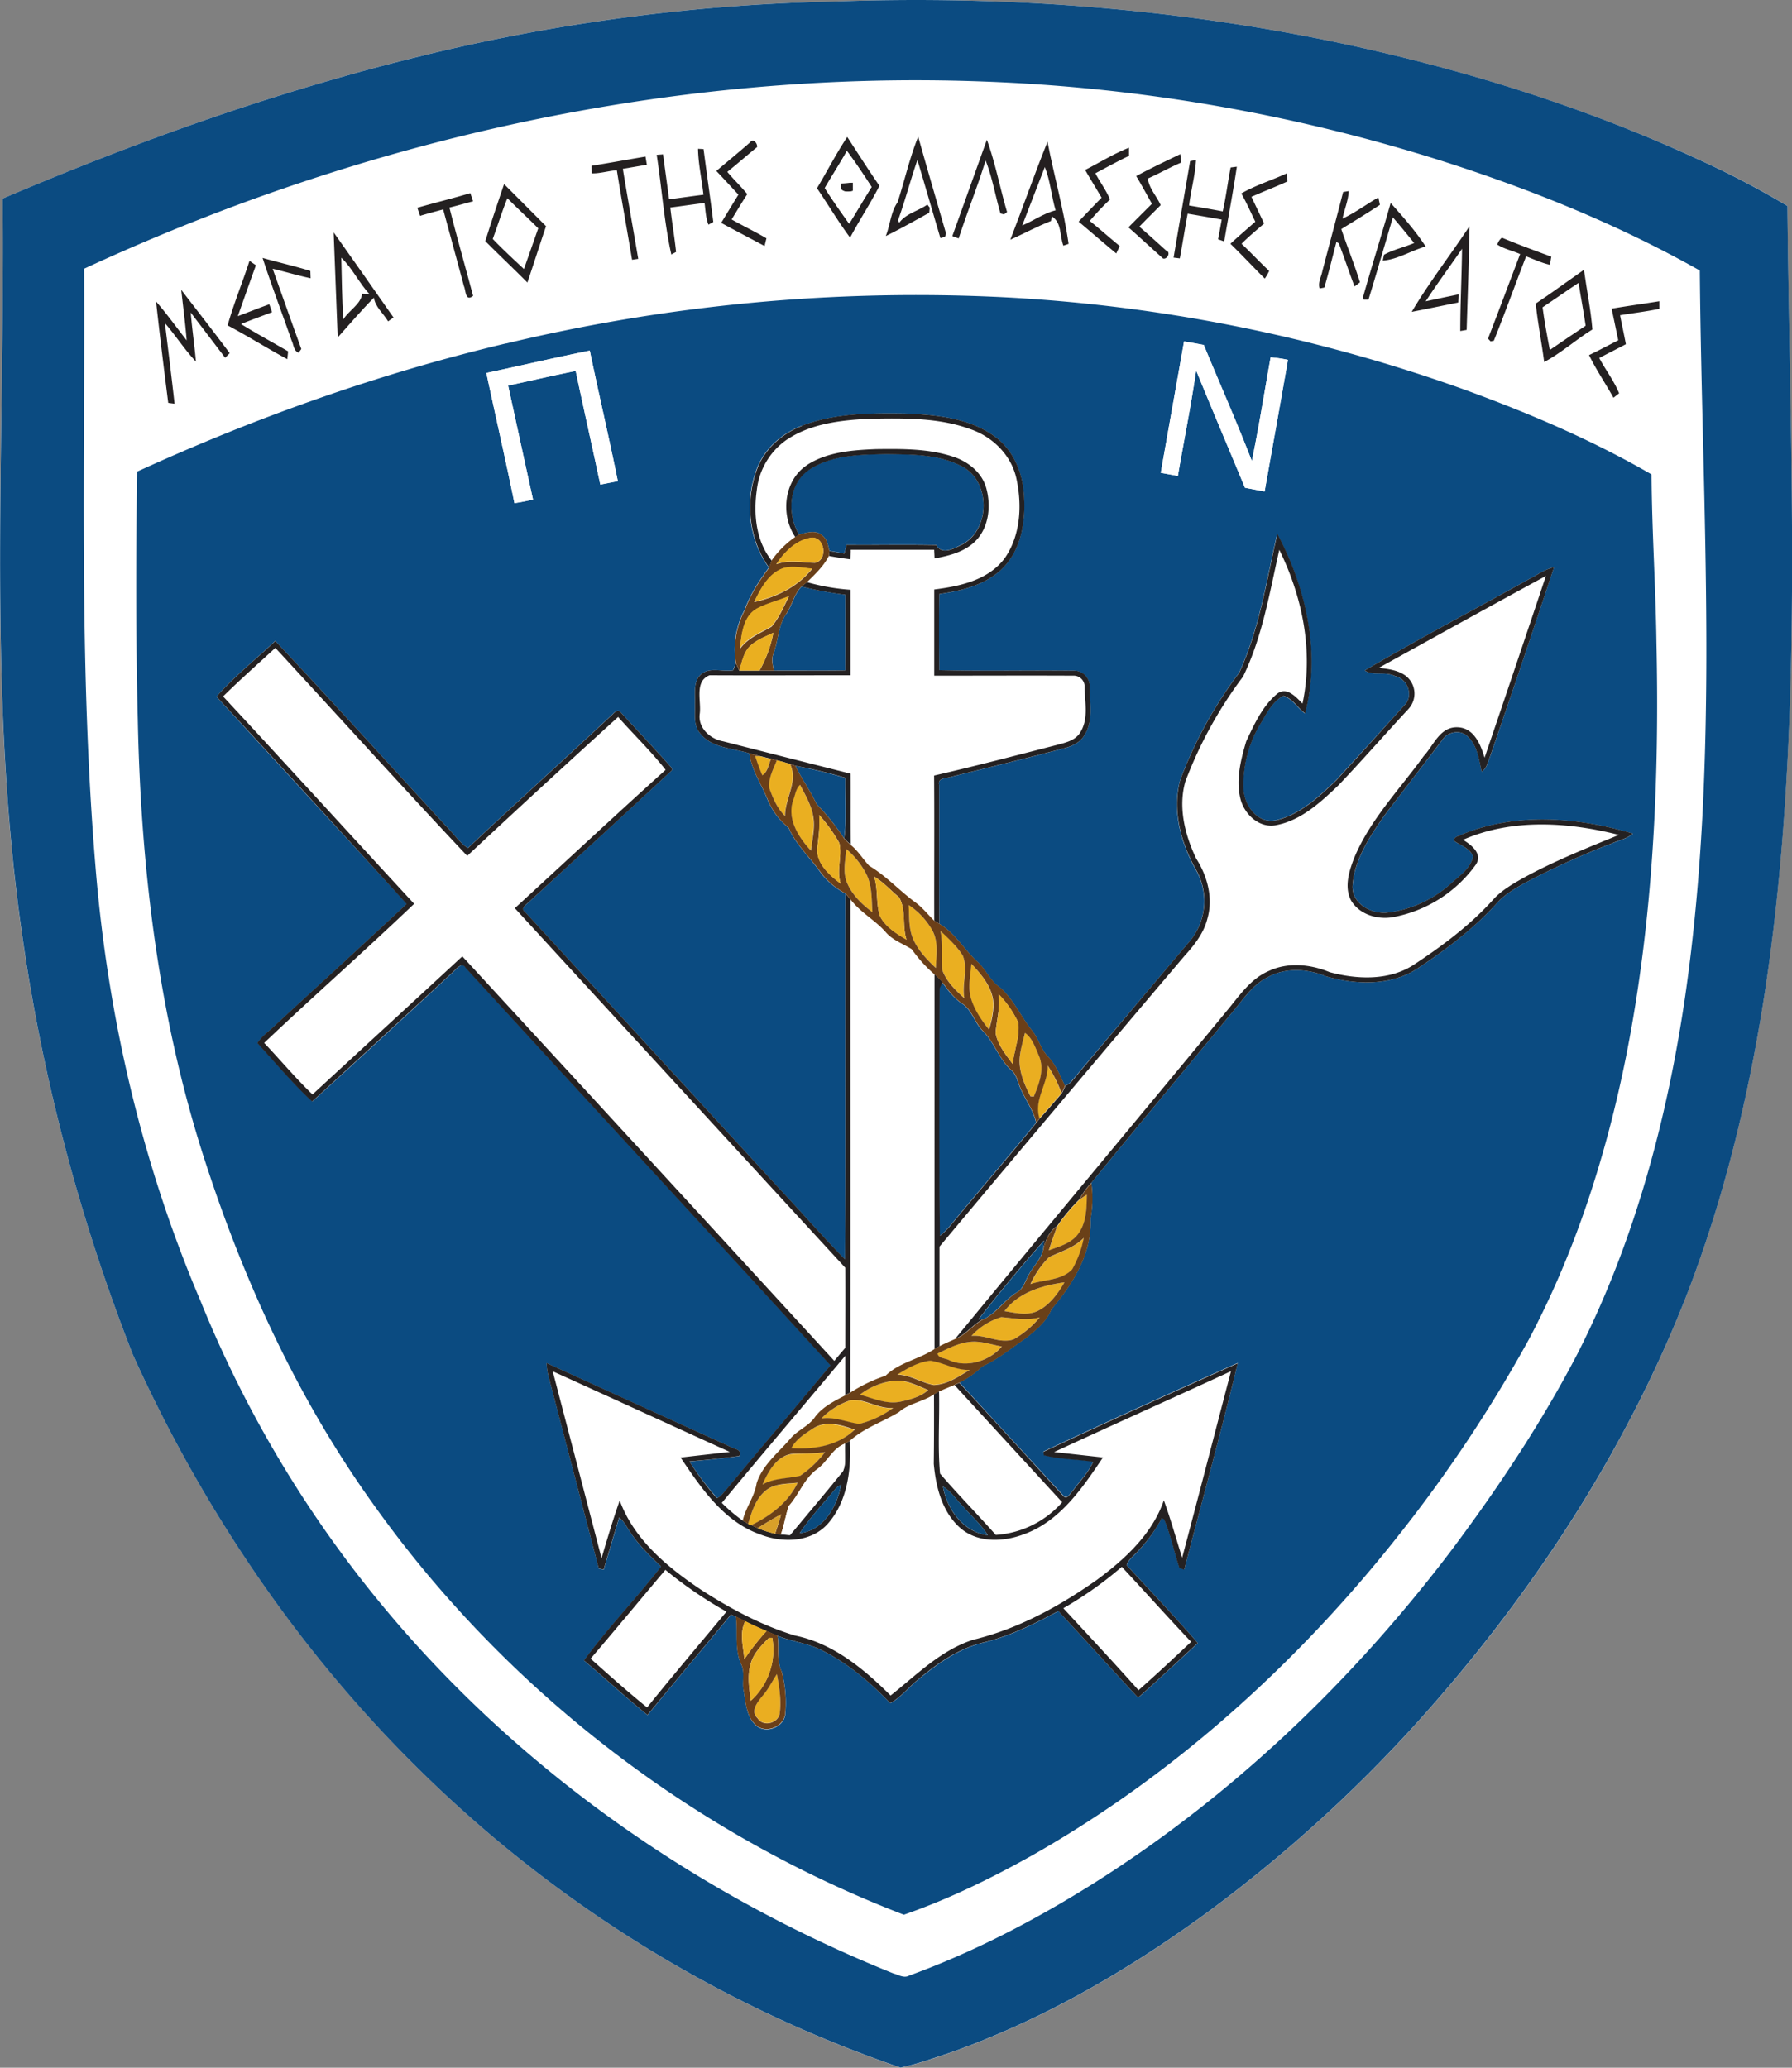 <svg id="Layer_1" data-name="Layer 1" xmlns="http://www.w3.org/2000/svg" xmlns:xlink="http://www.w3.org/1999/xlink" viewBox="0 0 660.63 762.26"><rect x="0" y="0" width="660.63" height="762.26" fill="#808080" stroke="none"/><defs><clipPath id="clip-path"><rect x="-15.4" y="-128.06" width="691.39" height="977.73" style="fill:none"/></clipPath></defs><title>logo-hn2</title><g style="clip-path:url(#clip-path)"><g style="clip-path:url(#clip-path)"><path d="M12.57,85.66,179.3,27l205.56-11.5L502,35.23,611.7,68.08,640,92.8,625.2,416.71S571,631.44,347.62,741.48C278.62,723.41,98,643.79,37.2,416.71,20.78,321,9.28,211.64,12.57,85.71" style="fill:#fff"/></g><g style="clip-path:url(#clip-path)"><path d="M157.93,20C104.13,32.92,51.83,51.54,1,73.21c.82,88.39-5.55,177.26,6.27,265.21A692.82,692.82,0,0,0,49,499.42c25.94,57.42,62,110.44,107.17,154.5A468.71,468.71,0,0,0,332,762.26c6.32-1.3,12.43-3.56,18.55-5.58,34.44-12.24,66.31-30.86,95.67-52.47a524.91,524.91,0,0,0,76.7-69.71c41.43-46,76-98.71,98.63-156.45,14.74-38.06,24.12-78,29.94-118.41,13.49-94,8.32-189.17,7.41-283.76a324.3,324.3,0,0,0-32.8-17.14C585.23,40,542.09,26.36,498.2,16.79,435.79,3.22,371.67-1.75,307.89.54A700.35,700.35,0,0,0,157.89,20M31,99.08c103.4-47.88,217.78-73.36,331.91-69A637,637,0,0,1,530.53,59c33.19,10.58,65.73,23.62,96.1,40.76.79,89.29,7.45,179.19-5.45,268-6.65,45.44-18.76,90.46-39.7,131.48-13.12,25.26-28.92,49-46,71.81C498.71,619.73,453.8,662.66,402,695.13c-21.12,13.17-43.35,24.7-66.76,33.22-2,1.09-4-.31-5.86-.82-72.28-29-138.14-75.08-188-135.18A426.91,426.91,0,0,1,73.92,479.69C52.3,428.85,39.67,374.45,35.2,319.49,29.08,246.19,31.33,172.56,31,99.08M301.2,69.37c4.1,6,7.84,12.35,12.2,18.22,3.41-6.48,7.53-12.58,10.81-19.12-4.1-5.9-8-12-11.87-18-4,6.08-7.38,12.61-11.14,18.88m29.73,5.13c-2.58,3.52-2.8,8.44-4.42,12.49,5.45-2.62,10.72-5.63,16-8.55l.2-1.9-.87-1.14c-3.33,2.38-8,3.36-10.36,6.7-.13-.19-.37-.61-.48-.82,2.62-7.33,4.61-15,7.17-22.33,2.85,9.6,5.61,19.22,8.47,28.8l1.69-.45.39-1.24c-3.43-11.9-6.93-23.78-10.26-35.7-3.14,7.82-5,16.13-7.57,24.14M276.4,52.58c-4,3.52-8.17,6.91-12.27,10.37,2.73,2.89,5.43,5.82,8.13,8.73L265.91,82.1c5.31,2.88,10.66,5.68,16,8.52.16-.7.5-2.12.68-2.84-4.2-2.46-8.61-4.55-12.83-7,1.89-3.12,3.79-6.25,5.77-9.34-2.33-2.85-5-5.39-7.37-8.2,3.7-3,7.32-6.11,11-9.17.08-1.43-1.53-3.36-2.75-1.54m87.45-1.09C359.6,63.3,355.4,75.14,351.14,87c.6.21,1.74.66,2.33.86,3.12-9.63,6.95-19,9.94-28.73,2.51,6.29,3.57,13.06,5.48,19.55.32.08,1,.26,1.32.33l1.11-.87c-2.62-8.81-4.33-18-7.46-26.61m8.58,36.85c5-2.24,9.88-4.94,15-6.91l.26-1.73c3.71,2.29,2.91,7.19,4.28,10.81l1.93-.64c-1.8-12.61-5.39-25.09-7.77-37.66-4.82,11.95-9.07,24.12-13.72,36.13M257.3,54.85c.14,5.68,1.43,11.26,2,16.9-4.23.53-8.44,1.14-12.65,1.67-.74-5.53-1.52-11-2.24-16.56l-2.35.18c1.9,12.22,2.72,24.69,5.41,36.72l1.75-.93c-.56-5.48-1.53-10.9-2.12-16.37,4.21-.53,8.4-1.17,12.62-1.67.35,2.67.46,5.42,1.43,8l1.78-.94c-1.09-9-2.42-17.92-3.58-26.87-.52,0-1.53-.07-2.06-.1M400,62.71c2,3.46,4.08,6.8,6.06,10.26-2.84,2.93-5.67,5.85-8.46,8.83,4.63,3.9,9.22,7.86,13.86,11.72l1.29-2.73c-3.73-3-7.32-6.24-11-9.25a92.79,92.79,0,0,1,7.46-7.9c-1.38-3.42-3.66-6.39-5.4-9.66,4.12-2.17,8.19-4.45,12.42-6.43v-3c-5.66,2.16-10.81,5.5-16.21,8.2m18.84,2.3c2,3.34,3.88,6.8,5.79,10.23-2.89,2.89-5.8,5.77-8.66,8.68,4.29,3.75,8.49,7.64,12.75,11.46,1.52.5,3-2.31,1.17-2.89-3.28-3-6.56-6-9.89-8.83,2.56-2.68,5.23-5.27,7.85-7.92-1.43-3.3-4.31-6.21-4.7-9.83,4.17-1.83,8.14-4.12,12.34-5.9-.1-.76-.29-2.3-.39-3.07-5.47,2.6-10.95,5.18-16.26,8.07M218.13,61.19c0,.71,0,2.14.06,2.85,3.12,0,6.13-.93,9.23-1.16,1.77,11,3.81,22,5.61,33l2.28-.33c-1.88-11.07-3.86-22.11-5.67-33.19l8.86-1.51c-.13-.77-.37-2.29-.5-3-6.63,1.11-13.23,2.31-19.87,3.39m220.6-1.67c-2.06,11.87-4.15,23.73-6.11,35.6l2.3.27c1-5.48,1.86-11,2.88-16.46,4.19.69,8.37,1.43,12.55,2.17-.43,2.41-.85,4.84-1.35,7.25.58.19,1.71.59,2.27.8,1.56-9.18,3.31-18.34,4.66-27.56l-2.28.31c-1.06,5.37-1.71,10.84-2.91,16.17-4.15-.78-8.28-1.47-12.41-2.17.67-5.61,2.25-11.14,2.55-16.75-.53.08-1.61.29-2.15.37m18.94,11.88c1.91,3.38,3.46,6.93,5.16,10.4-3.07,2.71-6.21,5.34-9.16,8.14,4.3,4.18,8.4,8.59,12.67,12.83a18.68,18.68,0,0,0,1.54-2.81c-3.49-3.23-6.72-6.72-10.18-10,2.62-2.67,5.52-5,8.33-7.48-1.56-3.28-3.12-6.58-4.68-9.84,4.41-2,8.92-3.64,13.3-5.68-.08-.74-.26-2.2-.32-2.94-5.53,2.54-11.4,4.34-16.66,7.33M178.92,88.87C184,94,189.32,99,194.43,104.16c2.35-6.91,4.54-13.86,6.87-20.77L185.82,67.91c-2.37,7-4.73,13.94-6.9,21M495.08,70.8C492.6,80.54,490,90.27,487.42,100c-.37,2.09-1.7,4.17-1,6.36l1.74-.34c1.61-5.57,3-11.21,4.44-16.8.22.11.67.35.88.48,2,5.27,3.8,10.66,5.81,15.93.51-.37,1.54-1.16,2-1.54-2-6.63-4.64-13.06-6.89-19.62,4.74-3,9.56-5.83,14.24-8.94-.14-.67-.43-2-.56-2.72-4.46,2.51-8.56,5.66-13.22,7.79.69-3.4,2.12-6.66,2.29-10.15L495,70.8M153.68,76.6c.26.74.76,2.23,1,3,2.82-.83,5.68-1.6,8.52-2.36,2.55,9.44,5.15,18.86,7.66,28.3.72,1.48.43,5.88,3.37,3.57-2.89-10.85-6-21.66-8.73-32.54,2.91-.74,5.81-1.53,8.72-2.34-.26-.75-.74-2.26-1-3-6.5,2-13.09,3.55-19.59,5.42m359-1.85c-3.3,11.59-6.91,23.1-10.18,34.71l.24,1h1.76c3.13-10.06,6.07-20.21,9-30.34,2.69,3.09,5.26,6.29,7.87,9.46-3.67,1.56-7.66,2.39-11.13,4.32l-.47,2.16c5.45-.41,10.49-3.7,15.82-5.2a135.2,135.2,0,0,0-12.94-16.09M520.39,115c5.72-1.11,11.44-2.3,17.17-3.47,0-.75.08-2.25.13-3-4,.82-8.11,1.69-12.14,2.55,4.26-6.59,9-12.87,13.39-19.37-.11,10.11-.59,20.21-.64,30.32l2.35-.4c.38-12.75.85-25.5,1.06-38.25-7,10.61-14.88,20.73-21.32,31.64M123,85.66q.74,19.36,1.5,38.73c4.39-4.93,8.67-10,13.35-14.66.48,3.44,3.52,5.79,5.22,8.71.5-.35,1.5-1,2-1.41q-11-15.73-22.07-31.37m429,4.55c2.57,1.67,5.66,2.27,8.42,3.52-3.93,10.39-7.84,20.79-11.83,31.18l.93,1,1.23-.23c4.13-10.29,7.89-20.74,11.88-31.1,2.91,1,5.74,2.45,8.81,3.11.13-.74.37-2.22.48-3-6.11-2.24-12.22-4.44-18.2-7A5,5,0,0,0,552,90.13M96.78,95.06c3.33,10.25,7.17,20.3,10.69,30.47.76,1.5.69,3.81,2.58,4.49l1-1.37c-3.57-9.84-7-19.73-10.56-29.58,4.69,1.09,9.29,2.52,14,3.5l-.1-2.7c-5.77-1.85-11.74-3.13-17.59-4.81M92,96.17c-2.57,8-5.81,15.71-8.06,23.78,7.46,3.94,14.6,8.43,22,12.45.08-.71.23-2.17.31-2.88-5.81-3.36-11.69-6.54-17.38-10.06,3.77-1.53,7.6-2.93,11.41-4.38-.26-.72-.79-2.17-1-2.91-3.89,1.43-7.75,2.94-11.61,4.38,2.22-6.26,4.42-12.53,6.67-18.77-.58-.38-1.75-1.2-2.33-1.61M566.11,111.9c.76,7.2,2.19,14.33,3.11,21.51,6.25-3.29,11.7-8.25,17.78-12-.61-7.37-2.12-14.63-3.12-22-5.93,4.12-11.74,8.43-17.77,12.43M66.82,106.92c.69,6.19,1.49,12.38,2,18.62-3.75-4.78-7.29-9.78-11.29-14.34,1.38,12.46,2.91,24.92,4.48,37.36l2.34.31c-1.1-9.91-2.35-19.81-3.56-29.72,4,4.6,7.25,9.76,11.43,14.19-.53-6-1.43-12-1.91-18.09,4.23,5.54,8.46,11.11,12.69,16.66l1.65-1.68c-5.87-7.84-11.91-15.56-17.84-23.31M186.6,126.63C139.8,137.71,94.3,154,50.54,173.9c-.46,30.5-.53,61,.26,91.57,1.11,55.29,7.81,110.89,25.13,163.62,14.51,44.49,34.43,87.53,61.81,125.62C186.18,622.8,255.23,676,333.21,705.89c16.56-5.75,32.35-13.5,47.63-22.07,54.55-31.08,101.58-74.44,139.67-124.19a518,518,0,0,0,43.08-65.83c17.3-32.64,28.62-68.19,35.85-104.35,10-50.17,12.34-101.52,11.2-152.56-.28-20.67-1.69-41.32-1.81-62-22.12-12.82-45.76-22.82-69.75-31.55A596.56,596.56,0,0,0,369.3,109.52a650.36,650.36,0,0,0-182.7,17.11M594.07,113.8c.79,3.87,1.63,7.76,2.42,11.64-3.62,1.78-7.14,3.75-10.78,5.43,2.69,5.42,6.13,10.44,9.06,15.73l2.09-1.66c-1.92-4.6-5-8.6-7.34-13,3.25-1.72,6.56-3.36,9.83-5.1-.68-3.58-1.45-7.12-2.16-10.67,4.83-.82,9.68-1.35,14.47-2.37V111c-5.87,1-11.77,1.81-17.63,2.78M385.19,61.52c2,5.1,2.38,10.74,4,16-4.42,1.1-8.14,3.86-12.3,5.57,2.81-7.18,5.51-14.4,8.34-21.57M181.68,88.09c1.84-5,3.41-10.12,5.39-15.07,3.71,3.78,7.65,7.33,11.37,11.11-1.72,5-3.51,10-5.26,15-3.88-3.63-7.82-7.23-11.5-11.07m-55.86,6.88c4.09,3.89,6.52,9.24,10.36,13.41l-2.69-.13c-.38,3.86-5,6.16-6.94,9.49-.45-7.58-.55-15.17-.73-22.77m442.8,18.26c4.47-2.91,8.81-6,13.25-9,.82,5.27,1.85,10.5,2.61,15.79-4.44,2.94-8.78,6-13.21,8.94-1-5.26-2-10.5-2.65-15.78m-279,49.11c8.94-6.21,20.22-7.48,30.81-8,12.51-.19,25.44-.5,37.37,3.86,8.09,2.78,14.87,9.45,16.82,17.91,2.2,9.79,1.69,21-4.13,29.47-6,8.22-16.61,10.52-26.1,11.69V249c17,0,34.09-.05,51.13,0a4,4,0,0,1,4.3,3.67,3.85,3.85,0,0,1,0,.48c0,5.48,1.5,11.51-1.46,16.49-1.77,3.25-5.61,4-8.86,4.91-15,3.86-30.05,7.8-45.17,11.25.13,17.83,0,35.67.05,53.51-2.36-2.28-4.37-4.93-7.07-6.85-5.79-4.26-10.66-9.68-16.87-13.36-2.36-2.49-4.12-5.55-6.85-7.7-.14-8.73,0-17.48-.08-26.21q-23.49-6-47-11.93c-4.78-.87-9.34-5-8.59-10.18.63-4.63-2.07-12,3.62-14.16,17.32.09,34.63,0,51.95,0-.05-10.52,0-21,0-31.52a78.77,78.77,0,0,1-16.06-2.81c3-3,6.24-5.93,8.12-9.78,2.6.49,5.22.89,7.88,1.22,0-.86.11-2.65.14-3.52h30.71c0,.8.08,2.4.13,3.2,5.34-1,11-2.38,15-6.3,5.1-5,5.9-13,4.07-19.65-1.59-5.73-6.69-9.75-12.16-11.55-9.12-3-18.91-2.91-28.41-2.81-8.67.35-17.91,1-25.4,5.8-8.62,5.54-9.91,18.48-4.36,26.6a33.78,33.78,0,0,0-8.77,8.71c-5.82-7.25-6.73-17.09-5.48-26A26.16,26.16,0,0,1,289.6,162.2m182,40.39c8.54,17.3,12.66,37.56,8.56,56.68-2.35-2.35-5.81-6.39-9.33-3.64-5.43,4.54-8.46,11.31-11.43,17.58-2,6.7-3.81,14-2.17,20.93,1.35,5.93,7.14,11.4,13.57,9.87,9-1.85,16.09-8.42,22.57-14.58,8.73-9.21,17.11-18.76,25.76-28.07a8.35,8.35,0,0,0-.31-11.8,5.34,5.34,0,0,0-.44-.39c-2.88-2.24-6.6-2.64-10.08-3.06,20.5-11.33,41-22.7,61.59-33.87q-11.16,33.54-22.6,67c-1.5-4.94-4.14-11.35-10.28-11.22s-8.57,6.78-12.22,10.78c-8.88,12.33-19.84,23.47-25.69,37.72-1.85,4.82-3.67,10.61-1.08,15.53,3,5.1,9.57,7.12,15.21,6.17A48.39,48.39,0,0,0,544,318.93c2.78-4-1.61-7.37-4.68-9.21,18-7.93,38.76-6.58,57.46-1.82-12,4.9-24.1,9.73-35.47,16-3.9,2.2-7.87,4.5-10.88,7.86-8.38,9.29-18.46,16.87-28.86,23.73-9.15,6.22-21.13,5.76-31.39,3-7-2.91-15.29-3.76-22.35-.48-6.24,2.62-10.31,8.21-14.41,13.31-33.65,40.84-67.66,81.41-101.28,122.28-2,.9-4,1.75-6,2.75V459.58q45-53.56,90.15-106.94c3.65-4,7.21-8.43,8.56-13.83,2.22-7.58.08-15.71-4.09-22.21-4.15-8.71-6.73-19-4-28.47a156.44,156.44,0,0,1,21.32-38.67c7.16-14.65,9.76-31,13.36-46.71m-389.32,54c6.21-6.18,12.82-11.95,19.25-17.9,23.61,25.54,46.89,51.39,70.73,76.68q27.69-25.75,55.64-51.21c5.82,6.48,12.2,12.58,17.58,19.48-18.66,16.82-37.06,34-55.59,51q60.82,66.34,121.83,132.57c.1,9.84,0,19.67,0,29.51-1.38,1.59-2.73,3.18-4.05,4.82Q239,427.18,170.41,352.57q-27.56,25.49-55.23,50.9c-6.27-6-11.83-12.75-17.83-19,18.23-17.29,37.11-33.93,55.3-51.28-23.56-25.42-46.86-51.08-70.45-76.45m231.32,74.93c3.53,4.71,8.94,7.51,12.83,11.9,2.54,3.07,6.4,4.32,9.68,6.39a51.63,51.63,0,0,0,8.31,9.22V497.44c-5.68,3.79-12.92,4.84-17.92,9.74a59.14,59.14,0,0,0-13,6.24c.14-60.58,0-121.18.08-181.75m-109.79,174c21.79,9.85,43.51,19.82,65.28,29.71-6.05.71-12.09,1.38-18.14,2.07,7.62,11.32,16.07,23.8,29.59,28.45,8.07,3.07,18.42,2.88,24.58-3.93,7.35-8.26,8.78-20.05,8.2-30.67,5.29-4.8,12.14-7,18.16-10.63,3.69-3.3,8.92-3.75,12.94-6.58,0,8.57,0,17.14-.08,25.71.75,8.57,3.12,17.9,9.9,23.75,6.43,5.5,15.86,5,23.35,2.19,13.28-4.78,21.59-17.09,29.12-28.3l-18-2c21.69-10,43.48-19.82,65.2-29.79-6,22.93-11.93,45.87-18,68.75-2.25-7.06-4.21-14.2-6.75-21.16-4.26,12.45-14.36,21.71-24.68,29.31-13.83,9.75-29,18.11-45.57,22.08-12,3.81-20.9,13-30.49,20.56-9.85-9.82-21.29-19.26-35.26-22.1-12.25-3.7-23.65-9.84-34.38-16.73-12.46-8.32-24.93-18.53-30.22-33.07-2.46,7-4.6,14.15-6.69,21.29l-18-68.88m142.47,7.39c1.87-.88,3.81-1.61,5.71-2.44q19.8,21.63,39.7,43.2A35.65,35.65,0,0,1,367.18,566c-6.74-7.64-13.91-14.89-20.55-22.61-.93-10-.13-20.23-.39-30.31M392,593a137.72,137.72,0,0,0,21.56-15.26c8.57,9.16,16.92,18.54,25.55,27.65-6.36,6-12.81,12-19.39,17.84C410.56,613,401.22,603,392,593M217.72,611.45c9.27-10.83,18.36-21.83,27.57-32.7,6.93,5.93,14.68,10.8,22.54,15.44-9.77,11.75-19.66,23.41-29.26,35.3-7.12-5.8-14-11.91-20.85-18" style="fill:#fff"/></g><g style="clip-path:url(#clip-path)"><path d="M157.93,20A700.35,700.35,0,0,1,307.93.54c63.78-2.29,127.9,2.68,190.31,16.25,43.89,9.57,87,23.16,127.89,42a326.35,326.35,0,0,1,32.8,17.14c.93,94.59,6.08,189.77-7.41,283.76C645.7,400,636.32,440,621.58,478c-22.7,57.77-57.28,110.45-98.67,156.45a525,525,0,0,1-76.7,69.72c-29.37,21.61-61.24,40.23-95.67,52.46-6.12,2-12.23,4.28-18.55,5.58A468.64,468.64,0,0,1,156.15,653.93C111,609.93,74.92,556.85,49,499.43A691.36,691.36,0,0,1,7.3,338.4C-4.52,250.4,1.85,161.58,1,73.2,51.87,51.52,104.16,32.92,158,20M31,99.08c.35,73.48-1.9,147.11,4.21,220.45,4.48,55,17.06,109.35,38.73,160.11A427.2,427.2,0,0,0,141.3,592.3c49.85,60.11,115.7,106.14,188,135.18,1.88.5,3.91,1.9,5.87.82,23.41-8.52,45.63-20.07,66.76-33.22,51.82-32.46,96.74-75.39,133.56-124.11,17-22.77,32.85-46.55,46-71.81,20.93-41,33-86.06,39.7-131.48,12.89-88.77,6.24-178.67,5.45-267.95C596.26,82.59,563.72,69.53,530.53,59A636.48,636.48,0,0,0,362.9,30.07C248.78,25.7,134.4,51.18,31,99.07m155.6,27.56a649.57,649.57,0,0,1,182.7-17.09,594.9,594.9,0,0,1,169.8,33.81c24,8.71,47.63,18.73,69.75,31.55.12,20.67,1.53,41.3,1.81,62,1.12,51-1.23,102.39-11.2,152.56-7.25,36.14-18.55,71.71-35.85,104.35a518.36,518.36,0,0,1-43.08,65.86c-38.11,49.71-85.14,93.13-139.69,124.13-15.26,8.57-31.07,16.32-47.63,22.06-78-29.94-147-83.09-195.47-151.17-27.38-38.11-47.3-81.14-61.81-125.63-17.3-52.72-24-108.32-25.13-163.62-.77-30.51-.71-61.06-.26-91.57,43.75-20,89.26-36.2,136.06-47.28m241.33,47.69,6.3,1.14c2.22-13,4.86-25.87,6.74-38.9,5.9,14.47,12,28.82,18,43.26,2.4.46,4.81.93,7.25,1.36,2.85-16.16,5.79-32.32,8.59-48.49a46,46,0,0,0-6.39-.93c-2.28,12.75-4.31,25.55-6.91,38.22-5.56-14.41-11.83-28.53-17.72-42.79q-3.66-.7-7.28-1.3c-2.85,16.14-5.76,32.27-8.59,48.43M179.3,137.5c3.4,16,7.07,31.93,10.35,48,2.3-.31,4.58-.8,6.85-1.33q-4.63-21-9.17-42c8.3-1.8,16.58-3.72,24.91-5.39,2.94,14,6.13,27.91,9.07,41.89l6.46-1.27c-3.24-16.08-7-32.05-10.34-48.11-12.71,2.51-25.38,5.51-38.13,8.21M295.48,157c-7.31,2.82-13.71,8.45-16.51,15.89-4.47,11.91-3.07,26,4.47,36.35-3.54,4.83-6.88,9.81-8.89,15.5a31,31,0,0,0-3.3,19.77c-.26.64-.79,1.94-1,2.58-3.94.7-8.67-1.35-11.95,1.61-2.85,2.77-1.95,7.14-2.12,10.71.16,3.63-.68,7.88,1.91,10.9,4.31,5.55,12,5.44,18.2,7.43.72,6,4.29,11.13,6.51,16.64a26.37,26.37,0,0,0,7.93,10.81c2.78,6.46,8.15,11.09,12,16.8a27.71,27.71,0,0,0,8.94,7.41c-.21,44.94.15,89.91-.17,134.86-8.2-8.32-15.84-17.19-23.87-25.7q-47-51.19-94.06-102.34c-1.78-1.21.18-2.57,1.11-3.41q26.53-24.36,53-48.81v-.86c-6.24-7.06-12.74-13.89-19.11-20.84-1.46-.88-2.5,1-3.5,1.71-17.45,16.3-35.21,32.29-52.59,48.64-3.08-2-5.1-5.2-7.67-7.74-21.15-22.84-42-46-63.34-68.64-7.17,6.82-15.17,13.06-21.66,20.55Q114.88,295,150,333.19c-16.11,15.09-32.46,29.93-48.67,44.93-2.16,2.07-4.73,3.81-6.35,6.37,6.62,7.25,13,14.89,20.18,21.56q26.58-24.19,52.9-48.67c.86-1,2.68-2.41,3.66-.65,44.77,48.93,89.85,97.57,134.53,146.56-12.83,15.42-25.87,30.67-38.68,46.12-1,1-1.8,2.34-3.2,2.84a105.75,105.75,0,0,1-10.18-13.47c6.14-.53,12.28-1.16,18.38-2,1.22-2.39-1.9-2.52-3.3-3.41q-33.9-15.36-67.75-30.85a27.17,27.17,0,0,0,1,6c6.13,23.25,12.15,46.51,18.25,69.76l1.8.36c1.9-6.4,3.76-12.77,5.71-19.15,1.94,1.41,2.88,3.73,4.27,5.64,3.11,4.67,7.14,8.56,11.18,12.41-9.17,11.77-19.6,22.61-28.44,34.61,7.86,6.62,15.42,13.66,23.44,20.11,10.18-12.4,20.53-24.66,30.76-37,.46.19,1.38.61,1.83.8.76,5.76-.56,11.88,1.87,17.36,1.67,3.19.25,6.85,1.06,10.25.72,4.4,1,9.56,4.72,12.64,3.59,2.81,9.68.48,10.49-4a44.31,44.31,0,0,0-1.29-16.09c-2-4.15-.77-8.8-1.53-13.17,5.34,2.15,11.26,2.68,16.4,5.38,9.56,4.76,17.84,11.77,25.17,19.48,4-2.17,6.75-5.92,10.29-8.7,7.09-5.9,14.94-11.45,24-13.65,9.79-2.35,18.84-6.9,27.67-11.6,9.89,10.57,19.55,21.32,29.42,31.9,7.43-6.57,14.67-13.39,22-20.11-8.47-9.81-17.44-19.2-26.22-28.72.59-2,2.33-3.21,3.68-4.66a56,56,0,0,0,9.29-12.85l.82.42c2.41,5.82,3.7,12,5.67,18,.44.13,1.32.44,1.77.58,6.61-25.36,13.56-50.63,19.71-76.07q-35.92,15.95-71.63,32.63c0,.3.1.94.13,1.27,5.9,1.54,12.17,1.51,18.24,2.39-1.79,4.1-5.05,7.32-7.66,10.9-.87.79-1.65,2.8-3.1,2q-19.32-21-38.59-42a35.69,35.69,0,0,0,8.46-6c5.83-2.58,10.66-6.76,15.9-10.29,3.78-3,7.72-6.15,9.55-10.73,7.81-9.24,15-20.56,14.37-33.15a40.47,40.47,0,0,0,.34-13.4c17-20.87,34.33-41.48,51.44-62.27,4.23-4.84,7.75-10.69,13.71-13.62,6.58-3.6,14.62-3.05,21.4-.26,11.15,3.22,24.3,3.64,34.24-3.24,10.32-6.85,20.27-14.43,28.63-23.64,2.8-3.18,6.51-5.32,10.16-7.41a291.57,291.57,0,0,1,32.66-14.83c2.5-1.09,5.34-1.61,7.43-3.47-20.32-6.06-43-7.91-63,.3-1.07.65-3,.71-3,2.33,2.43,1.74,5.89,2.74,7.08,5.74-.85,4.6-5.29,7.32-8.48,10.33a42.8,42.8,0,0,1-22.78,10.38c-5.92.82-13.41-3.08-13.17-9.77.65-9.78,6.37-18.27,11.8-26.08,7-9.23,14.19-18.41,21.18-27.67,1.91-3.07,6.74-4.09,9.42-1.42,3.6,3.3,4.23,8.44,5.18,13,1.88-1.08,2.2-3.41,3-5.26q12.06-35,23.67-70.1a21,21,0,0,0-6,2.62c-21.26,11.82-42.79,23.19-63.8,35.45,3.09,2,7.7.31,11.19,2.06,4.34.94,6.8,6.48,4,10.13q-12.79,14.19-25.72,28.25c-6.4,6.13-13.31,12.64-22.17,14.76-6.76,1.48-11.79-5.51-12-11.61a42.91,42.91,0,0,1,6.06-23.63c2.35-3.88,4.42-8.38,8.62-10.58,3.47,1,5.19,4.44,8,6.46,5.84-22.32.37-46.18-10.24-66.18-4,17.22-6.57,35.09-14.08,51.26A156.09,156.09,0,0,0,435,287.8c-3,11.36.46,23.48,6.17,33.42a23.3,23.3,0,0,1-2.22,25.37q-21.84,25.76-43.61,51.61a6.38,6.38,0,0,1-2.73,2.11c-1.83-3.65-3.3-7.64-6.17-10.65s-3.65-7-6.19-10c-4.07-5.1-6.68-11.39-11.71-15.69-3.54-2.37-5.08-6.58-8.22-9.38-4.88-4.48-8.21-10.63-14-14-.24-17.07,0-34.16-.11-51.24-.63-2.59,2.59-2.35,4.15-2.89C364.14,283,378,279.66,391.77,276c3-.71,6.2-2,7.91-4.82,3.52-5.36,2-12.05,2-18.06a5.77,5.77,0,0,0-5.68-5.86h-.46c-16.43-.15-32.87.21-49.28-.18-.1-9.36-.16-18.73,0-28.09,8-1.16,16.35-3.15,22.51-8.71,7.19-6.48,9.2-16.73,8.78-26-.13-8.63-3.33-17.61-10.35-23-9.43-7.09-21.7-8.36-33.1-8.83-12.91-.16-26.33-.22-38.57,4.58m2.57,16.24c8.33-5.64,18.9-5.7,28.59-5.9,9.28.15,19.15,0,27.63,4.39,11,5.28,11,23.78,0,29.11-2.84,1.36-7.11,3.85-9.15,0-11-.2-22.07,0-33.1-.08-.2.82-.6,2.42-.81,3.24-1.85-.32-3.7-.64-5.51-1-.5-1.89-.74-4.08-2.37-5.4-2.34-2.46-6-1.28-8.81-.56-4.39-7.46-4.07-18.59,3.52-23.85m-8.23,53.14c2.19-3.21,2.9-7.33,5.66-10.13a137.48,137.48,0,0,0,16.08,3c.11,9.29.08,18.58,0,27.89-8.78.17-17.58,0-26.37.08-.31-2.15-.94-4.37,0-6.44,1.7-4.78,1.67-10.13,4.58-14.43m3.38,56a171.75,171.75,0,0,1,18.43,4.47c-.15,7.43.53,14.92-.44,22.32A82.37,82.37,0,0,0,301,296.37c-2.24-4.87-5.47-9.2-7.75-14m53,82,1.1-2.23c2.1,2.91,4.32,5.84,7.34,7.88,3.7,2.39,4.6,7.14,7.71,10.13,4.24,4.29,5.93,10.42,10.46,14.45,1.47,1.21,1.95,3.07,2.62,4.79,1.66,5,5.31,9.23,6.48,14.51-10.4,12.78-21.25,25.22-31.74,38a25.34,25.34,0,0,1-3.85,3.76c-.39-30.4-.2-60.84-.12-91.25" style="fill:#0b4b81"/></g><g style="clip-path:url(#clip-path)"><path d="M301.2,69.37c3.76-6.27,7.1-12.8,11.14-18.88,3.92,6,7.77,12.09,11.87,18-3.3,6.54-7.4,12.64-10.81,19.12-4.36-5.87-8.1-12.17-12.2-18.22m11-13.7c-2.59,4.62-5.46,9-8.13,13.64,2.8,4.5,5.9,8.81,8.95,13.13,2.82-4.48,5.44-9,8.27-13.52-2.91-4.5-5.89-9-9.09-13.25m-35.8-3.07c1.2-1.83,2.83.1,2.73,1.58-3.68,3-7.28,6.17-11,9.16,2.34,2.81,5,5.34,7.36,8.2-2,3.07-3.87,6.22-5.77,9.34,4.23,2.4,8.63,4.49,12.83,6.95-.18.71-.51,2.12-.68,2.84-5.32-2.84-10.69-5.64-16-8.52Q269,77,272.22,71.75c-2.7-2.91-5.39-5.83-8.14-8.73,4.12-3.47,8.25-6.86,12.29-10.4m87.45-1.09c3.13,8.6,4.84,17.8,7.44,26.64l-1.11.87c-.32-.08-1-.26-1.31-.32-1.92-6.5-3-13.27-5.49-19.56-3,9.68-6.81,19.11-9.93,28.74-.6-.23-1.74-.66-2.34-.87,4.28-11.85,8.48-23.69,12.74-35.5M257.3,54.85l2.07.11c1.16,9,2.48,17.92,3.59,26.87l-1.79,1c-1-2.56-1.07-5.31-1.43-8-4.21.5-8.42,1.15-12.62,1.68.6,5.46,1.56,10.88,2.12,16.37l-1.75.93c-2.68-12-3.5-24.52-5.4-36.73l2.35-.17c.72,5.51,1.49,11,2.23,16.56,4.21-.53,8.43-1.16,12.66-1.67-.6-5.65-1.9-11.24-2-16.92M400,62.66c5.4-2.7,10.55-6,16.22-8.2v3c-4.23,2-8.3,4.26-12.41,6.43,1.72,3.25,4,6.24,5.4,9.66a92.79,92.79,0,0,0-7.46,7.9c3.75,3,7.32,6.22,11.05,9.25l-1.29,2.73c-4.65-3.86-9.23-7.82-13.86-11.72,2.78-3,5.61-5.9,8.46-8.83-2-3.46-4.12-6.8-6.08-10.26m18.84,2.3c5.33-2.89,10.81-5.47,16.26-8.09.1.77.29,2.32.39,3.07-4.2,1.77-8.17,4.07-12.34,5.9.37,3.62,3.27,6.52,4.7,9.83-2.62,2.65-5.29,5.24-7.85,7.93,3.33,2.89,6.61,5.85,9.89,8.82,1.85.58.35,3.4-1.17,2.9-4.26-3.83-8.46-7.7-12.75-11.47,2.86-2.91,5.78-5.79,8.66-8.68-1.91-3.41-3.76-6.87-5.79-10.21m19.88-5.53c.53-.08,1.62-.29,2.17-.39-.31,5.62-1.88,11.15-2.56,16.76,4.13.69,8.27,1.38,12.41,2.17,1.21-5.34,1.85-10.81,2.91-16.18l2.29-.3c-1.37,9.23-3.11,18.38-4.66,27.56l-2.27-.81c.5-2.39.91-4.82,1.35-7.25-4.2-.74-8.38-1.48-12.56-2.17-1,5.48-1.88,11-2.88,16.47l-2.3-.28c2-11.85,4.06-23.71,6.1-35.58m18.94,11.88c5.26-3,11.13-4.81,16.62-7.33.08.74.25,2.2.33,2.94-4.38,2-8.88,3.72-13.3,5.68l4.68,9.84c-2.8,2.46-5.71,4.81-8.32,7.47,3.46,3.25,6.69,6.74,10.18,10a16.14,16.14,0,0,1-1.61,2.83c-4.26-4.24-8.36-8.65-12.67-12.83,3-2.8,6.11-5.43,9.18-8.14-1.69-3.45-3.23-7-5.16-10.4M310.14,67.6l4.32-.29V70.4c-2.38.64-5.45.29-4.31-2.8M178.92,88.87c2.17-7,4.55-14,6.91-21L201.3,83.39c-2.35,6.91-4.54,13.86-6.87,20.77C189.3,99,184,94,178.9,88.87m2.76-.78c3.68,3.84,7.61,7.46,11.5,11.09,1.75-5,3.52-10,5.26-15-3.73-3.78-7.66-7.34-11.37-11.11-2,4.93-3.54,10-5.39,15M495.08,70.8c.53-.09,1.6-.26,2.13-.36-.16,3.49-1.59,6.75-2.28,10.15,4.65-2.13,8.76-5.28,13.22-7.79.13.68.42,2,.56,2.72-4.68,3.09-9.5,6-14.24,8.94,2.23,6.56,4.84,13,6.89,19.62l-2,1.54c-2-5.27-3.77-10.67-5.81-15.93-.21-.13-.66-.37-.88-.48-1.45,5.61-2.83,11.23-4.44,16.8l-1.74.34c-.71-2.18.61-4.27,1-6.36,2.53-9.72,5.18-19.45,7.66-29.19M153.82,76.6c6.52-1.87,13.09-3.46,19.57-5.4.26.75.74,2.26,1,3-2.91.8-5.8,1.59-8.71,2.33,2.75,10.89,5.83,21.69,8.73,32.54-2.94,2.32-2.65-2.09-3.38-3.56-2.51-9.46-5.11-18.88-7.65-28.3-2.85.75-5.71,1.52-8.52,2.36-.26-.76-.78-2.25-1-3M512.65,74.8c4.55,5.11,9.21,10.34,12.93,16.08-5.34,1.49-10.36,4.79-15.82,5.19l.46-2.16c3.48-1.91,7.46-2.76,11.13-4.32-2.61-3.18-5.16-6.37-7.86-9.45-3,10.12-5.9,20.27-9,30.34h-1.75l-.24-1c3.28-11.6,6.91-23.09,10.19-34.7M96.81,95.08c5.84,1.68,11.82,3,17.61,4.8l.09,2.7c-4.72-1-9.34-2.4-14-3.51,3.52,9.86,7,19.75,10.57,29.59l-1,1.36c-1.88-.67-1.8-3-2.57-4.48-3.54-10.15-7.38-20.21-10.71-30.46M594.07,113.8c5.86-1,11.76-1.8,17.64-2.75v2.8c-4.79,1-9.66,1.56-14.47,2.36.69,3.55,1.48,7.09,2.15,10.68-3.26,1.73-6.57,3.37-9.82,5.09,2.33,4.38,5.42,8.38,7.33,13l-2.09,1.65c-2.94-5.29-6.37-10.31-9-15.72,3.63-1.71,7.15-3.65,10.77-5.45-.8-3.9-1.64-7.79-2.43-11.66" style="fill:#232021"/></g><g style="clip-path:url(#clip-path)"><path d="M330.93,74.5c2.57-8,4.43-16.34,7.57-24.12,3.33,11.93,6.83,23.8,10.26,35.7l-.39,1.23-1.69.45c-2.84-9.58-5.61-19.21-8.47-28.79-2.56,7.38-4.53,15-7.17,22.33.13.19.37.61.48.82,2.35-3.34,7-4.32,10.36-6.7l.87,1.14c-.05.48-.15,1.43-.2,1.89-5.32,2.91-10.58,5.92-16,8.56,1.64-4.07,1.84-9,4.42-12.51M218.09,61.12c6.62-1.06,13.24-2.28,19.88-3.39.13.75.37,2.28.5,3l-8.86,1.51c1.82,11.08,3.8,22.12,5.68,33.19l-2.28.33c-1.82-11-3.85-22-5.61-33-3.11.23-6.11,1.21-9.23,1.16,0-.71-.07-2.14-.08-2.85M520.42,115c6.44-10.91,14.32-21,21.33-31.62-.21,12.75-.67,25.5-1.06,38.25l-2.35.4c0-10.11.54-20.21.65-30.32-4.44,6.49-9.15,12.78-13.4,19.37q6.06-1.31,12.14-2.56c0,.76-.08,2.27-.12,3-5.75,1.15-11.47,2.34-17.19,3.45M552,90.13a5.16,5.16,0,0,1,1.69-2.51c6,2.52,12.09,4.74,18.2,7-.13.76-.37,2.24-.48,3-3.07-.66-5.9-2.06-8.81-3.1-4,10.35-7.75,20.79-11.89,31.09l-1.2.23-.94-1c4-10.37,7.9-20.79,11.84-31.18-2.75-1.23-5.84-1.83-8.41-3.5m-460,6c.58.41,1.75,1.23,2.35,1.63-2.27,6.24-4.46,12.49-6.68,18.76,3.86-1.43,7.72-3,11.61-4.37.26.72.79,2.17,1,2.91-3.81,1.45-7.64,2.84-11.43,4.37,5.69,3.52,11.57,6.71,17.38,10.07-.08.71-.24,2.17-.31,2.88-7.41-4-14.57-8.51-22-12.45,2.25-8.09,5.5-15.84,8.06-23.8M66.85,106.89c5.94,7.76,12,15.47,17.83,23.31L83,131.88c-4.23-5.55-8.46-11.12-12.69-16.66.49,6,1.39,12,1.92,18.09-4.17-4.43-7.46-9.57-11.43-14.19,1.2,9.91,2.46,19.8,3.55,29.7l-2.33-.3c-1.58-12.45-3.11-24.91-4.49-37.37,4,4.57,7.54,9.57,11.29,14.34-.5-6.22-1.32-12.41-2-18.6" style="fill:#231f20"/></g><g style="clip-path:url(#clip-path)"><path d="M372.47,88.36c4.65-12,8.9-24.18,13.7-36.11,2.4,12.57,6,25,7.77,37.65l-1.93.65c-1.38-3.62-.56-8.53-4.28-10.81l-.25,1.72c-5.13,2-10,4.65-15,6.9M385.2,61.52c-2.83,7.17-5.54,14.39-8.34,21.58,4.16-1.7,7.88-4.48,12.3-5.56-1.58-5.26-1.93-10.92-4-16m181,50.36c6-4,11.84-8.31,17.77-12.45,1,7.32,2.51,14.59,3.12,22-6.08,3.75-11.53,8.72-17.78,12-.92-7.17-2.37-14.3-3.11-21.5m2.51,1.33c.68,5.23,1.68,10.52,2.68,15.73,4.43-3,8.77-6,13.21-8.94-.76-5.29-1.79-10.52-2.61-15.79-4.44,2.94-8.78,6-13.25,9" style="fill:#241f20"/></g><g style="clip-path:url(#clip-path)"><path d="M312.24,55.67c3.2,4.28,6.18,8.75,9.1,13.25-2.83,4.47-5.45,9-8.26,13.52-3.07-4.32-6.17-8.63-9-13.13,2.64-4.57,5.52-9,8.12-13.64M310.1,67.6C309,70.69,312,71,314.41,70.4V67.31c-1.46.08-2.89.18-4.32.29M427.93,174.32c2.83-16.16,5.74-32.29,8.57-48.43q3.62.6,7.28,1.3c5.89,14.26,12.16,28.38,17.72,42.79,2.62-12.67,4.63-25.47,6.92-38.22a45.63,45.63,0,0,1,6.38.93c-2.8,16.17-5.74,32.33-8.59,48.49-2.44-.43-4.83-.9-7.25-1.36-6-14.43-12.1-28.79-18-43.24-1.88,13-4.51,25.94-6.73,38.89l-6.29-1.15" style="fill:#fff"/></g><g style="clip-path:url(#clip-path)"><path d="M123,85.66q11.08,15.65,22.07,31.38c-.5.37-1.5,1.07-2,1.42-1.7-2.93-4.76-5.27-5.22-8.72-4.67,4.7-8.94,9.73-13.35,14.67Q123.77,105,123,85.66M125.82,95c.18,7.59.26,15.19.73,22.77,2-3.33,6.56-5.63,6.94-9.49.66,0,2,.08,2.69.13-3.84-4.15-6.27-9.52-10.36-13.41" style="fill:#242021"/></g><g style="clip-path:url(#clip-path)"><path d="M179.3,137.5c12.71-2.74,25.38-5.68,38.13-8.27,3.33,16.06,7.1,32,10.34,48.11l-6.46,1.27c-3-14-6.13-27.9-9.07-41.89-8.33,1.68-16.61,3.59-24.91,5.39,3.06,14,6.08,28,9.17,42a63.71,63.71,0,0,1-6.85,1.33c-3.26-16-6.93-32-10.35-47.94m86.79,416.6c15-18.18,30.36-36.16,45.52-54.25v14.57c-4,2.07-8.26,4.16-11.07,7.81-2.34,3.57-6.66,5-9.33,8.3-4.44,5.16-10.19,9.63-12.33,16.37-.73,4.92-4,8.87-5.12,13.73a59.82,59.82,0,0,1-7.68-6.53" style="fill:#fff"/></g><g style="clip-path:url(#clip-path)"><path d="M295.52,157c12.24-4.8,25.66-4.76,38.62-4.55,11.42.47,23.67,1.72,33.09,8.83,7,5.36,10.25,14.33,10.36,23,.42,9.28-1.59,19.54-8.78,26-6.16,5.54-14.51,7.54-22.51,8.69-.19,9.36-.13,18.73,0,28.09,16.42.39,32.87,0,49.28.18a5.78,5.78,0,0,1,6.14,5.4c0,.15,0,.3,0,.45,0,6,1.51,12.7-2,18.06-1.7,2.78-4.87,4.1-7.91,4.82-13.78,3.65-27.62,7-41.45,10.47-1.56.55-4.78.3-4.15,2.89.1,17.08-.13,34.17.11,51.25l-1.91-1.16c-.05-17.85.08-35.68-.05-53.51,15.12-3.47,30.15-7.4,45.17-11.26,3.25-.88,7.09-1.65,8.86-4.9,3-5,1.49-11,1.46-16.5a4,4,0,0,0-3.83-4.16,3.85,3.85,0,0,0-.48,0c-17-.08-34.09,0-51.13,0V217.31c9.49-1.17,20.13-3.47,26.1-11.69,5.82-8.49,6.33-19.68,4.13-29.47-1.95-8.46-8.73-15.13-16.82-17.91-11.93-4.38-24.86-4.06-37.37-3.86-10.59.53-21.87,1.8-30.81,8A26.16,26.16,0,0,0,279,180.65c-1.25,8.89-.34,18.75,5.48,26-.3.87-.59,1.76-.9,2.64-7.52-10.37-8.94-24.46-4.47-36.37,2.79-7.43,9.19-13.07,16.5-15.89m2,14.33c7.49-4.81,16.72-5.45,25.4-5.8,9.5-.1,19.28-.23,28.41,2.81,5.47,1.78,10.56,5.8,12.16,11.54,1.83,6.63,1,14.64-4.07,19.65-4,3.93-9.63,5.34-15,6.31,0-.81-.1-2.4-.13-3.2H313.63c0,.87-.11,2.65-.14,3.52-2.66-.34-5.28-.74-7.88-1.22,0-.47.13-1.4.16-1.87l5.51,1c.2-.82.6-2.42.81-3.24,11,.06,22.07-.12,33.1.08,2.06,3.82,6.31,1.33,9.17,0,10.93-5.33,11-23.83,0-29.11-8.48-4.42-18.33-4.24-27.63-4.39-9.69.2-20.27.26-28.59,5.9-7.59,5.26-7.92,16.39-3.52,23.83-.37.21-1.06.63-1.41.84-5.55-8.12-4.28-21,4.36-26.58M470.91,196.8c10.61,20,16.08,43.86,10.24,66.18-2.81-2-4.53-5.45-8-6.47-4.19,2.22-6.27,6.71-8.61,10.58a43,43,0,0,0-6.08,23.71c.2,6.09,5.23,13.09,12,11.61,8.86-2.12,15.78-8.62,22.18-14.76,8.66-9.4,17.16-18.85,25.66-28.29,2.75-3.64.31-9.2-4-10.13-3.49-1.75-8.11,0-11.19-2.06,21-12.27,42.54-23.62,63.8-35.45a20.58,20.58,0,0,1,6-2.62q-11.61,35.13-23.71,70.1c-.79,1.83-1.11,4.18-3,5.26-1-4.52-1.58-9.68-5.18-13-2.69-2.67-7.51-1.66-9.42,1.41-7,9.28-14.14,18.45-21.18,27.67-5.43,7.82-11.16,16.31-11.8,26.08-.26,6.68,7.24,10.58,13.17,9.78A42.71,42.71,0,0,0,534.57,326c3.19-3,7.62-5.72,8.48-10.32-1.19-3-4.65-4-7.08-5.74,0-1.62,1.91-1.67,3-2.33,20-8.22,42.71-6.37,63-.31-2.09,1.87-4.94,2.37-7.43,3.48a294,294,0,0,0-32.64,14.85c-3.65,2.08-7.36,4.22-10.16,7.42-8.34,9.21-18.31,16.78-28.64,23.63-9.93,6.87-23.09,6.47-34.23,3.25-6.78-2.8-14.81-3.36-21.4.26-6,2.92-9.49,8.78-13.71,13.62-17.11,20.79-34.45,41.4-51.44,62.27a27.51,27.51,0,0,0-4.41,6.09,66.82,66.82,0,0,0-8.16,9.76c-3.09,2-4.36,5.45-5.23,8.85.08-.87.26-2.61.37-3.48q-12.57,14.15-24.18,29.07l2.06-.2c-4,1.84-6.5,5.78-10.6,7.33,33.62-40.88,67.63-81.44,101.28-122.28,4.1-5.1,8.18-10.7,14.41-13.32,7.06-3.28,15.32-2.41,22.35.49,10.26,2.75,22.23,3.21,31.38-3,10.41-6.87,20.49-14.44,28.86-23.73,3-3.36,7-5.66,10.89-7.87,11.37-6.27,23.46-11.07,35.47-16-18.72-4.76-39.41-6.11-57.47,1.81,3.08,1.84,7.46,5.24,4.68,9.22a48.45,48.45,0,0,1-30.72,19.33c-5.66.93-12.19-1.08-15.21-6.17-2.59-4.92-.78-10.7,1.07-15.54,5.86-14.24,16.82-25.4,25.7-37.72,3.65-3.92,5.88-10.62,12.17-10.62s8.78,6.28,10.27,11.22q11.41-33.48,22.61-67c-20.6,11.18-41.1,22.55-61.6,33.88,3.49.42,7.2.82,10.08,3.06A8.32,8.32,0,0,1,519.55,261c-.13.16-.26.31-.4.46-8.65,9.31-17,18.88-25.76,28.08-6.48,6.16-13.54,12.73-22.57,14.58-6.44,1.53-12.22-3.94-13.58-9.87-1.64-7,.2-14.23,2.18-20.94,2.95-6.28,6-13.05,11.43-17.57,3.52-2.73,7,1.29,9.32,3.63,4.09-19.11,0-39.37-8.55-56.67-3.59,15.75-6.21,32.07-13.35,46.71A156.44,156.44,0,0,0,437,288.07c-2.75,9.5-.17,19.77,4,28.47,4.15,6.5,6.31,14.63,4.09,22.21-1.35,5.38-4.91,9.79-8.56,13.82q-45.28,53.37-90.18,107V496.3c-.47.25-1.39.8-1.84,1.07V359.11a25,25,0,0,1,3,3c-.28.55-.82,1.67-1.1,2.23-.09,30.41-.27,60.85.1,91.27a25,25,0,0,0,3.86-3.77c10.48-12.73,21.34-25.17,31.74-38,.31-.38.92-1.16,1.22-1.54,2.78-3,5.44-6.18,8.14-9.28.48-.9.9-1.83,1.3-2.75a6.41,6.41,0,0,0,2.73-2.1Q417.16,372.27,439,346.5a23.3,23.3,0,0,0,2.22-25.37c-5.71-9.94-9.15-22.06-6.17-33.41a156.09,156.09,0,0,1,21.8-39.7c7.49-16.16,10.05-34,14.07-51.24m-175.39,19.4c.48-.4,1.45-1.19,1.95-1.57a78.77,78.77,0,0,0,16.06,2.81v31.52c-17.32,0-34.63.09-51.95,0-5.69,2.17-3,9.53-3.62,14.16-.75,5.21,3.81,9.33,8.59,10.18q23.46,6,47,11.93c.08,8.73-.06,17.48.08,26.21-.82-.77-1.66-1.54-2.41-2.35,1-7.39.3-14.89.43-22.32a168.7,168.7,0,0,0-18.4-4.43l-1.94-.63c-1.63-.53-3.28-1-4.91-1.4-.53-.14-1.59-.42-2.12-.54l-4-1c-1.33-.36-2.65-.69-4-1-6.17-2-13.89-1.89-18.2-7.42-2.59-3-1.75-7.26-1.91-10.91.17-3.58-.73-7.94,2.12-10.7,3.29-3,8-.92,12-1.61.25-.65.77-2,1-2.59.31.67.92,2,1.22,2.7h12.74c8.78-.05,17.57.08,26.37-.08.06-9.29.09-18.59,0-27.9a125.4,125.4,0,0,1-16.08-3M79.82,256.8c6.5-7.43,14.47-13.68,21.68-20.5,21.35,22.65,42.19,45.79,63.33,68.64,2.57,2.54,4.6,5.72,7.67,7.73,17.38-16.35,35.15-32.33,52.6-48.63,1-.71,2-2.59,3.5-1.71,6.35,6.95,12.85,13.78,19.1,20.84V284q-26.4,24.48-53,48.78c-.93.83-2.91,2.2-1.11,3.41q47,51.17,94.06,102.34c8,8.49,15.66,17.38,23.86,25.69.32-44.94,0-89.91.18-134.85.47.54,1.38,1.65,1.83,2.22-.05,60.57.07,121.15-.06,181.75l-1.84,1V499.79c-15.16,18.09-30.49,36.07-45.52,54.25a60.69,60.69,0,0,0,7.7,6.53l2,1.16,1.13.51,2.39,1.09a39,39,0,0,0,6.42,2.06c.53.07,1.61.18,2.14.24l3.37.26c6.5-7.86,13.12-15.63,19.52-23.56,1.39-3.11.44-6.83.79-10.17l1.72-1c.6,10.65-.85,22.43-8.2,30.68-6.17,6.8-16.51,7-24.58,3.92-13.51-4.64-22-17.12-29.59-28.44,6-.71,12.09-1.38,18.14-2.07-21.77-9.88-43.49-19.86-65.28-29.72l18,68.9c2.1-7.14,4.23-14.26,6.69-21.29,5.29,14.52,17.76,24.75,30.22,33.08,10.73,6.88,22.13,13,34.38,16.72,14,2.84,25.41,12.28,35.26,22.11,9.59-7.59,18.53-16.76,30.49-20.57,16.56-4,31.74-12.31,45.57-22.07,10.32-7.61,20.4-16.87,24.68-29.32,2.54,7,4.5,14.11,6.75,21.16,6.09-22.88,12-45.82,18-68.75-21.72,10-43.52,19.75-65.2,29.79l18,2c-7.53,11.21-15.84,23.52-29.12,28.3-7.49,2.85-16.92,3.3-23.35-2.19-6.78-5.85-9.13-15.18-9.9-23.75.11-8.57.11-17.14.08-25.71l1.86-1c.26,10.08-.54,20.27.37,30.3,6.63,7.72,13.82,15,20.55,22.61a35.65,35.65,0,0,0,24.48-12.05l-39.69-43.2,1.78-.82c12.9,13.94,25.71,28,38.59,42,1.45.8,2.24-1.21,3.1-2,2.61-3.59,5.87-6.8,7.66-10.9-6.06-.89-12.34-.86-18.24-2.4a10.1,10.1,0,0,0-.13-1.27q35.69-16.62,71.64-32.62c-6.16,25.45-13.11,50.72-19.72,76.06-.45-.14-1.33-.45-1.77-.57-2-6-3.24-12.22-5.67-18l-.82-.42a55.57,55.57,0,0,1-9.29,12.67c-1.37,1.45-3.09,2.69-3.69,4.67,8.78,9.52,17.75,18.91,26.23,28.71-7.32,6.72-14.54,13.54-22,20.12-9.86-10.58-19.54-21.35-29.43-31.9-8.82,4.69-17.89,9.24-27.67,11.59-9.1,2.2-17,7.75-24,13.65-3.53,2.78-6.28,6.53-10.29,8.7-7.33-7.7-15.61-14.7-25.16-19.47-5.16-2.69-11.06-3.23-16.4-5.39-1.37-.54-2.69-1.11-4-1.67-2.67-1.13-5.31-2.3-7.88-3.62-1.16-.59-2.3-1.17-3.44-1.7l-1.83-.81c-10.23,12.38-20.57,24.64-30.76,37-8-6.46-15.57-13.49-23.44-20.11,8.82-12,19.26-22.83,28.44-34.6-4-3.86-8.07-7.75-11.18-12.42-1.39-1.91-2.33-4.22-4.27-5.64-1.95,6.37-3.81,12.75-5.71,19.15l-1.8-.35q-9.12-34.91-18.25-69.77a26.6,26.6,0,0,1-1-6q33.85,15.46,67.75,30.86c1.4.88,4.54,1,3.3,3.41-6.1.86-12.24,1.49-18.38,2a106,106,0,0,0,10.1,13.55c1.4-.5,2.23-1.82,3.2-2.85,12.81-15.45,25.85-30.71,38.68-46.11-44.7-49-89.76-97.64-134.53-146.56-1-1.77-2.8-.37-3.66.64q-26.38,24.4-52.9,48.67c-7.19-6.67-13.57-14.29-20.18-21.56,1.6-2.56,4.19-4.29,6.35-6.37,16.21-15,32.56-29.83,48.67-44.92Q115,294.86,79.82,256.8m2.41-.08c23.59,25.37,46.89,51,70.45,76.47-18.19,17.35-37.07,34-55.3,51.28,6,6.3,11.56,13,17.83,19,18.4-17,36.86-33.91,55.23-50.91q68.64,74.5,137.14,149.14c1.32-1.64,2.67-3.24,4.05-4.83,0-9.84.08-19.66,0-29.5q-61-66.26-121.83-132.57c18.54-17,36.93-34.19,55.59-51-5.38-6.85-11.76-13-17.51-19.49q-28,25.42-55.64,51.21c-23.84-25.29-47.14-51.15-70.73-76.68-6.43,5.93-13,11.7-19.25,17.88M308.38,548.41c-4.59,5.53-9.56,10.82-13.57,16.8,8.72-.92,13.91-10,15.25-17.86l-1.68,1.06m39.24-.39c1.48,8.46,7.52,16.84,16.56,17.93-2.53-4-6.19-7.12-9.26-10.69-2.43-2.4-4.3-5.48-7.3-7.24M392,592.87c9.26,10,18.59,20,27.72,30.22,6.58-5.8,13-11.78,19.39-17.83-8.63-9.1-17-18.47-25.55-27.65A137.06,137.06,0,0,1,392,592.87M217.72,611.45c6.85,6.13,13.73,12.24,20.83,18,9.6-11.9,19.49-23.56,29.27-35.31a154.32,154.32,0,0,1-22.52-15.41c-9.19,10.89-18.28,21.89-27.55,32.72" style="fill:#242122"/></g><g style="clip-path:url(#clip-path)"><path d="M294.57,197.05c2.82-.72,6.47-1.89,8.81.57,1.63,1.31,1.87,3.5,2.37,5.4,0,.46-.13,1.4-.16,1.86-1.9,3.85-5.13,6.8-8.12,9.78-.49.38-1.45,1.17-2,1.57-2.76,2.8-3.47,6.92-5.66,10.13-2.91,4.3-2.88,9.65-4.58,14.41-1,2.08-.35,4.29,0,6.45H280a46.29,46.29,0,0,0,5.11-13.94c-2.94,1.43-6.14,2.55-8.54,4.85s-3.08,6-4,9.12c-.3-.68-.93-2-1.22-2.7a31.09,31.09,0,0,1,3.3-19.76c2-5.7,5.35-10.7,8.89-15.5.3-.89.59-1.77.9-2.64a34.41,34.41,0,0,1,8.76-8.72l1.43-.85M286.23,208c4.59-1.65,9.43-.59,14.18-.48,4.84-.92,3.76-9.63-1.21-9.28-5.63.79-9.95,5.23-13,9.76m1.17,2.12c-4.65,2.42-7.09,7.37-9.33,11.85,8.16-1.81,16.07-5.61,21.36-12.26-4-.29-8.27-1.5-12,.41m-8.23,14.25c-5.21,2.85-5.76,9.55-6.34,14.81,2.86-4,7.53-5.77,11.64-8.17,2.8-3.25,4.44-7.36,6.4-11.14-3.86,1.59-8,2.57-11.7,4.5" style="fill:#693f18"/></g><g style="clip-path:url(#clip-path)"><path d="M286.2,207.92c3-4.53,7.34-9,13-9.74,4.95-.37,6.05,8.36,1.21,9.28-4.75-.15-9.59-1.19-14.18.46m89.65,182.67c.18-3.36,1.21-6.59,2-9.84,2.78,1.9,3.89,5.65,5.24,8.67,2,5,0,10.18-2,14.83-.31,0-.9-.09-1.21-.1-2.18-4.2-4.11-8.75-4.05-13.56M398,442.24l2.72-1.83c-.06,5-.18,10.51-3.36,14.69-2.6,3.33-6.9,4.42-10.66,5.84q1.43-4.53,3.14-8.94a66.2,66.2,0,0,1,8.16-9.76m-11.17,21.19c4.44-2,9.24-3.5,12.78-7.07a39.21,39.21,0,0,1-4.26,11.57c-4,4.2-10.27,3.7-15.39,5.45a34.22,34.22,0,0,1,6.87-10m-56,43.29c3.74-2.32,7.76-4.68,12.2-5.12,4.92.74,9.36,3.59,14.49,3.38-4.09,2.46-8.38,5.47-13.3,5.58-4.58-.85-8.6-3.73-13.39-3.84M281,625.23c2.23-2.44,3.6-5.45,5.43-8.15.87,4.82,1.68,9.79,1,14.68-.76,3.57-6.18,4.84-8.16,1.56-2.76-2.59,0-5.87,1.74-8.09" style="fill:#eaae21"/></g><g style="clip-path:url(#clip-path)"><path d="M287.37,210c3.75-1.91,8-.7,12-.41-5.28,6.67-13.19,10.46-21.36,12.26,2.24-4.48,4.68-9.43,9.33-11.85m-8.23,14.25c3.71-1.93,7.84-2.91,11.7-4.52-1.94,3.78-3.58,7.91-6.4,11.14-4.11,2.4-8.78,4.12-11.65,8.17.59-5.24,1.14-11.94,6.35-14.79m7.25,56c1.62.42,3.28.87,4.9,1.4,3,6.51-1.93,12.56-1.88,19.12-2.84-2.74-4.47-6.52-5.77-10.18-.52-3.64,1.48-7,2.75-10.34m6,14.68c.75-1.9.93-4.21,2.51-5.66,1.91,3.67,4.13,7.32,4.84,11.48s-.31,8.54-.82,12.77c-4.54-4.88-8.94-11.71-6.53-18.59M312,313a30.45,30.45,0,0,1,7.62,9.76c2,4.23,1.67,9,2,13.51-3.91-2.91-7.59-6.47-9.45-11.05-1.55-3.92-.49-8.17-.18-12.22m23,20.63a27.31,27.31,0,0,1,8.92,9.73c2.11,4.19,1.22,9,1.08,13.47-3.19-3-6.29-6.25-8.17-10.24s-1.58-8.62-1.83-13m11.72,9.55a48.47,48.47,0,0,1,8.22,9.07c2,5-.44,10.5.59,15.72-3.26-2.92-6.67-6.19-8.15-10.4-.39-4.78.26-9.63-.66-14.39M358,355.22c4,4.21,8.25,9.27,8.15,15.45a33.18,33.18,0,0,1-1.61,8.78c-2.75-3.43-5.45-7.08-6.62-11.39s-.21-8.58.08-12.84m28.19,37.58a49.13,49.13,0,0,1,5.09,10.27c-2.7,3.1-5.35,6.24-8.14,9.28-2.23-6.85,3.19-12.74,3-19.54M370.3,483.35c5.21-6.91,13.91-9.48,22.11-10.62-2.38,4.1-5.33,8.21-9.65,10.45-3.89,2-8.39.82-12.46.17m-12.21,9.12a24.6,24.6,0,0,1,11-6.91c4.72.4,9.47,1.38,14.19.09a35.16,35.16,0,0,1-9.65,8.11c-5.21,1.68-10.28-1.8-15.57-1.29M345.57,499c3.89-1.9,7.86-4,12.25-4.33,3.89-.35,7.64,1,11.42,1.72-4.31,5.26-12.78,8-19.31,5.1-1.4-.84-3.91-.61-4.36-2.49m-32,17.23c5.41-.58,10.17,3.35,15.65,2.85A35.15,35.15,0,0,1,316.66,525c-4.65-.67-9.12-2.75-13.92-2a26,26,0,0,1,10.83-6.76m-13.71,10.29c4.71-2.88,10.31-1.11,15.1.63-6.23,5.93-15,7.38-23.33,6.8,1.67-3.34,5.13-5.48,8.23-7.43m-17.35,22.82c3.3-2.49,7.62-2.24,11.51-2.69-3.47,7.26-10,12.26-17.12,15.66l-1.13-.51c1.34-4.53,2.83-9.47,6.74-12.46" style="fill:#eaaf21"/></g><g style="clip-path:url(#clip-path)"><path d="M276.56,238.1c2.4-2.3,5.6-3.42,8.54-4.85A46,46,0,0,1,280,247.19h-7.48c1-3.18,1.56-6.72,4-9.12m1.85,40.73h1.85l4,1c-1,2-1.16,4.77-3.23,6.06-.95-2.35-1.83-4.72-2.64-7.09" style="fill:#eaaf20"/></g><g style="clip-path:url(#clip-path)"><path d="M276.3,277.74l4,1h-1.9c.8,2.38,1.67,4.74,2.63,7.07,2.08-1.27,2.26-4,3.24-6.06l2.12.53c-1.27,3.3-3.27,6.69-2.73,10.36,1.3,3.65,2.91,7.44,5.77,10.18-.05-6.56,4.89-12.61,1.88-19.12.48.16,1.46.48,1.94.62,2.29,4.86,5.52,9.17,7.75,14.07a84,84,0,0,1,10.2,12.75c.75.81,1.59,1.56,2.41,2.35,2.73,2.16,4.49,5.21,6.85,7.7,6.21,3.69,11.08,9.12,16.87,13.37,2.68,1.91,4.71,4.56,7.07,6.85l1.91,1.15c5.84,3.41,9.17,9.57,14.06,14,3.13,2.8,4.68,7,8.21,9.37,5,4.31,7.64,10.58,11.71,15.7,2.54,3,3.41,7.17,6.19,10s4.32,7,6.17,10.63c-.4.91-.82,1.85-1.3,2.75a49.24,49.24,0,0,0-5.11-10.21c.16,6.8-5.26,12.67-3,19.53-.31.39-.92,1.16-1.21,1.55-1.17-5.28-4.82-9.46-6.48-14.5-.66-1.73-1.16-3.59-2.62-4.8-4.55-4-6.24-10.16-10.47-14.45-3.09-3-4-7.75-7.7-10.13-3-2-5.23-5-7.35-7.88a26.56,26.56,0,0,0-3-3,51.23,51.23,0,0,1-8.31-9.21c-3.28-2.06-7.14-3.33-9.68-6.4-3.91-4.39-9.29-7.19-12.83-11.9-.47-.54-1.38-1.67-1.84-2.22a27.67,27.67,0,0,1-8.93-7.41c-3.9-5.71-9.28-10.35-12.05-16.8a26.19,26.19,0,0,1-7.92-10.81c-2.27-5.53-5.84-10.64-6.57-16.65M292.43,295c-2.41,6.88,2,13.71,6.53,18.59.49-4.23,1.6-8.51.82-12.77s-2.93-7.81-4.84-11.48c-1.58,1.45-1.76,3.76-2.51,5.66m9.58,5.51c.37,3.86-.22,7.71-.66,11.55-.8,6,4.31,10.47,8.6,13.7-1.68-4.94.63-10.05-.53-15A56.75,56.75,0,0,0,302,300.45M312,313c-.31,4-1.38,8.3.18,12.22,1.84,4.58,5.54,8.15,9.45,11.05-.34-4.54-.06-9.28-2-13.51A30,30,0,0,0,312,313m10.22,10.13c1.61,4.81.54,10.08,2.3,14.82,2.11,3.86,6,6.24,9.68,8.43-1.67-5.07-.06-10.85-2.73-15.58-3.1-2.54-5.77-5.63-9.25-7.67M335,333.61c.25,4.34-.1,8.92,1.83,13s5,7.25,8.17,10.24c.14-4.49,1-9.28-1.08-13.47a27.14,27.14,0,0,0-8.92-9.73m11.72,9.55c.93,4.76.27,9.61.66,14.41,1.49,4.19,4.89,7.47,8.15,10.4-1-5.23,1.43-10.69-.59-15.73-2.21-3.47-5.25-6.3-8.22-9.08m11.37,12.11c-.31,4.26-1.37,8.65-.1,12.84s3.87,8,6.62,11.39a33.44,33.44,0,0,0,1.66-8.74c.1-6.18-4.11-11.24-8.13-15.45m10,11.17c.71,4.83-.74,9.5-1.11,14.26.76,4.38,3.73,8,6.3,11.45.52-5.09,2.69-10.1,2.06-15.24a38,38,0,0,0-7.25-10.47m7.7,24.1c-.06,4.81,1.87,9.36,4.05,13.56.31,0,.9.08,1.21.1,1.93-4.67,4-9.85,2-14.83-1.35-3-2.46-6.77-5.24-8.67-.77,3.25-1.8,6.47-2,9.84M271.3,595.92c1.14.53,2.29,1.11,3.44,1.71-2.25,4.42-.69,9.4-.35,14.08a91.25,91.25,0,0,1,8.22-10.47c1.33.57,2.67,1.13,4,1.68.75,4.37-.49,9,1.52,13.16a44.15,44.15,0,0,1,1.29,16.1c-.82,4.49-6.9,6.82-10.48,4-3.7-3.07-4-8.23-4.73-12.63-.82-3.41.59-7.06-1.06-10.25-2.43-5.5-1.11-11.62-1.87-17.38m12.2,7.88c-2.78,2.81-5.81,5.79-6.79,9.76-1.28,4.39-.45,9,.08,13.41a25.26,25.26,0,0,0,7.93-23.17h-1.22M281,625.31c-1.75,2.22-4.5,5.5-1.74,8.09,2,3.28,7.4,2,8.16-1.56.69-4.89-.12-9.86-1-14.68-1.83,2.72-3.2,5.71-5.43,8.15" style="fill:#6b3f18"/></g><g style="clip-path:url(#clip-path)"><path d="M302,300.5a56.89,56.89,0,0,1,7.41,10.3c1.16,4.92-1.15,10,.53,15-4.31-3.23-9.4-7.71-8.6-13.7a57.49,57.49,0,0,0,.66-11.56m20.24,22.66c3.48,2,6.15,5.13,9.23,7.67,2.69,4.73,1.06,10.51,2.74,15.58-3.67-2.19-7.58-4.57-9.68-8.43-1.75-4.74-.68-10-2.29-14.82m-5.32,191a25.22,25.22,0,0,1,12.32-5.11c4.58-.6,8.76,1.73,12.86,3.39-2.78,2.48-6.64,3.49-10.21,4.28-5.21,1.12-10.06-1.31-15-2.56M281,547.37c2.19-5,5.55-11.13,11.71-11.37,3.79-.13,7.59,0,11.37-.59a40.78,40.78,0,0,1-9.2,8.73c-4.63,1.08-9.6.8-13.88,3.23m2.48,56.43h1.24A25.29,25.29,0,0,1,276.79,627c-.53-4.44-1.38-9-.08-13.41,1-4,4-7,6.77-9.76" style="fill:#eaaf21"/></g><g style="clip-path:url(#clip-path)"><path d="M368.15,366.49A38.33,38.33,0,0,1,375.42,377c.62,5.14-1.55,10.15-2.06,15.24-2.57-3.49-5.55-7.09-6.3-11.45.35-4.76,1.8-9.43,1.09-14.26M274.41,611.71c-.34-4.66-1.9-9.66.35-14.08,2.58,1.31,5.21,2.49,7.88,3.61a89.4,89.4,0,0,0-8.23,10.47" style="fill:#ebae20"/></g><g style="clip-path:url(#clip-path)"><path d="M397.94,442.24a27.51,27.51,0,0,1,4.41-6.09,40.67,40.67,0,0,1-.34,13.39c.63,12.61-6.57,23.91-14.37,33.15-1.82,4.59-5.78,7.77-9.55,10.73-5.25,3.54-10.07,7.72-15.91,10.29a34.34,34.34,0,0,1-8.45,6c-.45.19-1.34.61-1.79.82-1.9.82-3.84,1.56-5.71,2.44l-1.86,1c-4,2.83-9.23,3.3-12.94,6.58-6,3.65-12.87,5.83-18.16,10.63l-1.72,1c-4.64,1.72-6.49,6.75-10.4,9.52-4.74,3.46-6.55,9.31-10.42,13.55-1.09,3.41-1.62,7-2.85,10.41l-2.13-.24c.82-2.38,1.56-4.78,2.23-7.18-2.94,1.61-5.82,3.33-8.65,5.12l-2.4-1.1c7.08-3.4,13.66-8.4,17.13-15.66-3.89.45-8.22.2-11.51,2.69-3.91,3-5.41,7.93-6.74,12.46-.68-.37-1.34-.77-2-1.16,1.06-4.84,4.37-8.81,5.11-13.73,2.12-6.74,7.88-11.19,12.33-16.37,2.67-3.28,7-4.72,9.33-8.29,2.8-3.65,7.07-5.74,11.08-7.82.45-.26,1.38-.77,1.83-1a57.62,57.62,0,0,1,13-6.24c5-4.89,12.22-6,17.91-9.75l1.9-1.09c1.95-1,4-1.85,5.95-2.75,4.1-1.55,6.63-5.49,10.6-7.33,4.71-2.35,7.57-7,12-9.78,2.62-1.38,3.18-4.47,4.6-6.82,1.62-3,4.31-5.38,5.11-8.78s2.14-6.83,5.23-8.84q-1.71,4.41-3.14,8.94c3.77-1.42,8.06-2.51,10.66-5.84,3.2-4.16,3.3-9.68,3.36-14.69-.72.46-2.07,1.38-2.75,1.83m-11.17,21.19a34.27,34.27,0,0,0-6.87,9.94c5.12-1.75,11.4-1.26,15.39-5.44a38.56,38.56,0,0,0,4.26-11.57c-3.54,3.57-8.34,5-12.78,7.07M370.3,483.35c4.07.65,8.57,1.82,12.46-.17,4.31-2.22,7.27-6.35,9.65-10.45-8.22,1.14-16.9,3.71-22.11,10.62m-12.21,9.12c5.29-.51,10.36,3,15.57,1.29a35.16,35.16,0,0,0,9.65-8.11c-4.72,1.29-9.46.31-14.19-.09a24.6,24.6,0,0,0-11,6.91M345.63,499c.45,1.88,3,1.65,4.37,2.47,6.53,2.91,15,.16,19.32-5.09-3.8-.66-7.53-2.06-11.42-1.73-4.41.36-8.38,2.45-12.27,4.35m-14.82,7.75c4.79.11,8.81,3,13.39,3.84,4.92-.11,9.23-3.12,13.3-5.58-5.13.21-9.57-2.64-14.49-3.38-4.44.44-8.46,2.8-12.2,5.12M317,514.16c4.91,1.25,9.76,3.68,15,2.56,3.57-.79,7.43-1.8,10.21-4.28-4.1-1.66-8.28-4-12.86-3.39A25.22,25.22,0,0,0,317,514.16m-3.33,2a26.09,26.09,0,0,0-10.85,6.76c4.81-.73,9.28,1.35,13.93,2A35.11,35.11,0,0,0,329.29,519c-5.46.5-10.22-3.43-15.63-2.85M300,526.43c-3.09,2-6.56,4.09-8.23,7.42,8.26.57,17.1-.87,23.33-6.81-4.79-1.7-10.39-3.49-15.1-.61M281.1,547.27c4.28-2.43,9.25-2.15,13.88-3.23a40.78,40.78,0,0,0,9.2-8.73c-3.76.64-7.58.46-11.37.59-6.17.24-9.52,6.4-11.71,11.37" style="fill:#6a4018"/></g><g style="clip-path:url(#clip-path)"><path d="M360.71,486.44c7.73-9.94,15.82-19.65,24.18-29.07-.1.87-.28,2.62-.37,3.47-.81,3.41-3.49,5.81-5.12,8.78-1.43,2.35-2,5.44-4.59,6.82-4.47,2.73-7.34,7.41-12,9.78Z" style="fill:#0a4b7e"/></g><g style="clip-path:url(#clip-path)"><path d="M301.15,541.72c3.92-2.77,5.76-7.81,10.4-9.52-.37,3.35.6,7.06-.79,10.18-6.4,7.93-13,15.71-19.52,23.55l-3.37-.25c1.22-3.4,1.77-7,2.84-10.41,3.89-4.24,5.7-10.09,10.44-13.55" style="fill:#fff"/></g><g style="clip-path:url(#clip-path)"><path d="M308.38,548.41l1.66-1.06c-1.33,7.88-6.51,17-15.24,17.86,4-6,9-11.27,13.58-16.8" style="fill:#0a4b7f"/></g><g style="clip-path:url(#clip-path)"><path d="M347.62,548c3,1.76,4.87,4.83,7.3,7.25,3.07,3.57,6.73,6.68,9.26,10.7-9-1.11-15.08-9.49-16.56-18" style="fill:#0c4978"/></g><g style="clip-path:url(#clip-path)"><path d="M279.3,563.36c2.85-1.77,5.73-3.5,8.65-5.11-.67,2.39-1.43,4.79-2.23,7.17a39,39,0,0,1-6.42-2.06" style="fill:#d8a029"/></g></g></svg>
